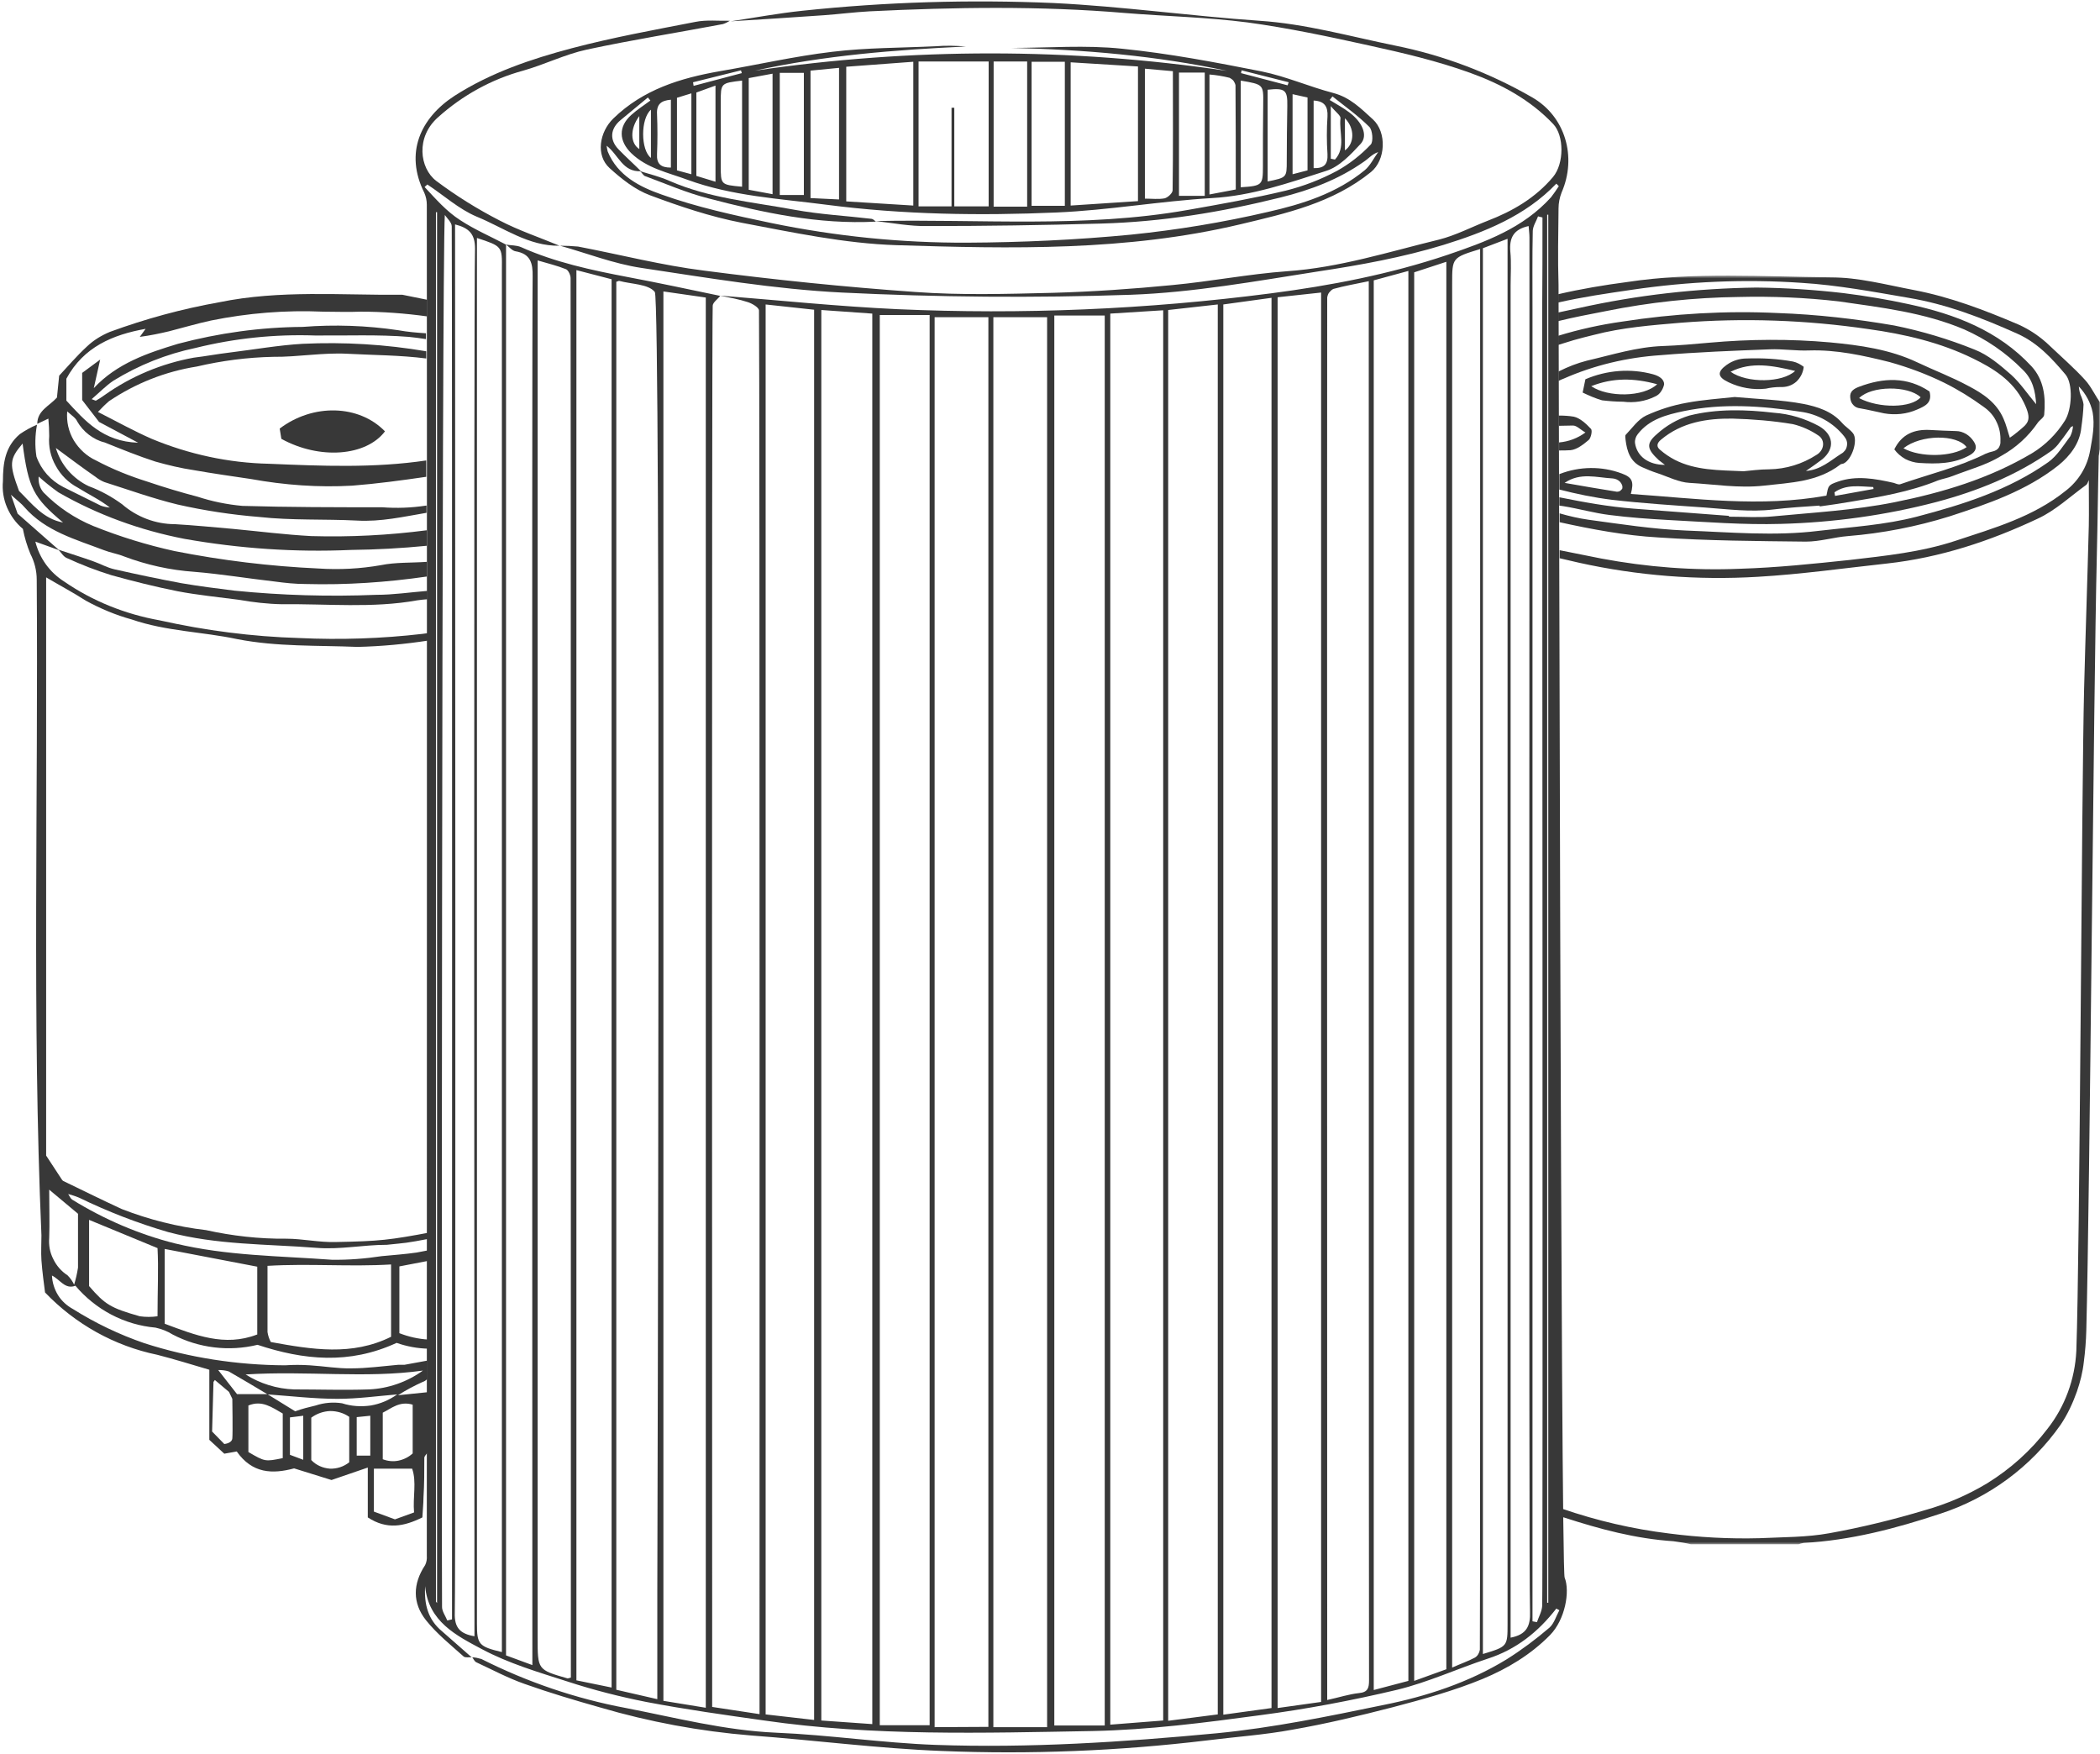 <?xml version="1.0" encoding="UTF-8"?> <svg xmlns="http://www.w3.org/2000/svg" width="758" height="633" viewBox="0 0 758 633" fill="none"><path d="M156.057 446.89C145.557 448.89 147.057 448.49 139.657 449.29C131.157 449.29 122.657 451.09 114.257 450.39C96.257 448.99 78.257 449.39 60.657 444.69C49.657 441.49 38.857 437.29 28.557 432.29C27.157 431.69 25.757 431.29 24.357 430.89L21.457 425.59C28.957 429.19 36.357 432.89 43.957 436.39C53.757 440.19 63.957 442.79 74.357 443.99C83.857 446.09 93.557 447.19 103.357 447.09C109.257 447.09 115.257 448.49 121.357 448.29C137.057 447.99 140.557 447.59 155.957 444.69" fill="#383838"></path><mask id="mask0_2735_216" style="mask-type:luminance" maskUnits="userSpaceOnUse" x="498" y="99" width="260" height="459"><path d="M757.957 99.49H498.957V557.49H757.957V99.49Z" fill="white"></path></mask><g mask="url(#mask0_2735_216)"><path d="M752.657 137.189C748.757 132.889 744.357 129.089 740.057 124.989C736.657 121.689 732.757 118.989 728.457 117.089C716.257 111.889 703.957 107.189 690.857 104.689C680.857 102.789 670.757 100.089 660.757 100.089C636.257 99.889 611.757 98.089 587.357 101.789C578.957 102.889 570.657 104.289 562.457 106.189C562.457 107.189 562.457 108.189 562.457 109.189C571.157 107.189 580.157 105.889 589.057 104.589C609.357 101.589 629.857 100.689 650.257 102.089C663.157 102.889 676.057 105.289 688.857 107.489C702.657 109.789 715.557 114.789 728.257 120.489C735.557 123.789 740.657 129.389 745.557 135.189C748.357 138.589 747.857 147.789 745.357 151.789C742.357 156.589 738.257 160.689 733.457 163.589C717.957 172.789 701.157 177.789 683.757 181.289C669.257 184.189 654.457 184.989 639.857 186.389C634.657 186.889 629.357 186.489 624.057 186.489V186.189C612.557 185.289 601.157 184.489 589.657 183.589C580.657 182.889 571.757 181.289 562.857 179.489C562.857 180.489 562.857 181.489 562.857 182.489C563.357 182.589 563.757 182.589 564.257 182.689C569.857 183.589 575.357 185.189 581.057 185.889C588.057 186.789 595.157 187.289 602.257 187.689C615.757 188.389 629.357 189.489 642.857 189.089C661.757 188.589 680.657 185.989 698.957 181.189C713.657 177.289 727.957 171.589 740.657 162.589C741.757 161.689 742.757 160.689 743.557 159.489C744.957 157.789 746.157 155.989 747.457 154.189C747.457 154.089 747.657 154.089 748.257 153.789C748.157 155.089 747.857 156.289 747.257 157.489C744.857 160.689 742.557 164.489 739.357 166.789C725.057 176.889 708.657 182.089 691.857 186.489C680.357 189.489 668.357 190.189 656.557 191.589C640.557 193.589 624.557 192.089 608.457 191.489C596.657 190.989 585.057 189.189 573.357 187.589C569.857 187.089 566.357 186.289 562.957 185.289C562.957 186.389 562.957 187.389 562.957 188.489C574.757 191.089 586.557 193.289 598.657 193.989C616.357 195.189 634.157 195.289 651.857 195.489C656.957 195.489 661.957 193.889 667.057 193.489C679.457 192.489 691.757 190.089 703.657 186.389C717.457 181.889 731.357 177.189 742.957 167.989C747.157 164.589 750.757 159.989 751.257 154.289C751.657 151.489 751.957 148.789 752.057 145.989C751.957 145.089 751.657 144.189 751.357 143.389C750.757 142.189 750.457 140.789 750.357 139.489C752.857 142.089 754.657 145.389 755.357 148.889C756.157 153.489 755.257 157.989 754.457 162.489C753.457 168.389 750.257 173.589 745.557 177.189C733.857 186.589 719.757 190.589 705.857 195.189C693.457 199.289 680.657 200.589 667.857 202.089C654.657 203.489 641.257 204.889 627.957 205.289C611.257 205.989 594.457 204.689 577.957 201.589C572.957 200.589 567.957 199.589 562.957 198.589C562.957 199.589 562.957 200.489 562.957 201.489C565.257 201.989 567.557 202.589 569.857 203.089C591.057 207.789 612.757 209.489 634.457 208.189C650.057 207.289 665.557 205.089 681.157 203.389C700.257 201.289 718.357 195.289 735.557 187.189C741.857 184.289 747.257 179.189 753.057 174.989C753.457 174.689 753.557 174.089 753.957 173.289C753.957 178.989 754.057 184.389 753.957 189.789C753.457 209.489 752.757 229.189 752.257 248.789C751.357 285.189 750.757 451.089 749.457 487.589C748.957 497.789 745.357 507.689 739.057 515.689C733.057 523.589 725.657 530.189 717.257 535.389C710.257 539.589 702.657 542.889 694.757 545.089C683.457 548.489 671.957 551.289 660.357 553.389C652.157 554.889 643.557 554.789 635.157 555.189C624.257 555.489 613.257 554.889 602.457 553.489C589.357 551.889 576.457 548.889 563.957 544.589V547.589C564.157 547.589 564.257 547.689 564.457 547.689C577.357 551.889 590.357 555.389 604.057 556.289C606.157 556.589 608.357 556.889 610.357 557.389H649.157C649.757 557.189 650.357 556.989 651.057 556.889C667.957 555.989 684.257 551.689 700.257 546.389C717.857 540.689 733.157 529.389 743.757 514.289C746.257 510.589 748.157 506.489 749.657 502.289C750.857 498.789 751.757 495.289 752.157 491.589C752.657 487.789 752.957 483.989 753.057 480.189C754.357 430.189 755.657 250.589 756.857 200.589C757.157 188.589 757.257 176.589 757.557 164.589C757.757 163.289 757.957 161.989 758.357 160.789V145.689C756.257 142.889 754.857 139.589 752.657 137.189Z" fill="#383838"></path><path d="M733.257 132.189C721.257 119.289 705.657 113.389 688.957 109.789C681.157 108.089 673.357 106.789 665.357 105.789C654.957 104.589 644.457 103.889 633.957 103.789C612.357 104.089 590.957 106.489 569.857 111.189C567.357 111.689 564.957 112.289 562.457 112.789C562.457 113.789 562.457 114.789 562.457 115.889C568.157 114.489 573.957 113.389 579.657 112.289C595.457 109.089 611.457 107.389 627.457 107.189C639.557 106.889 651.657 107.389 663.757 108.789C679.057 110.989 694.557 112.789 708.957 118.889C716.857 122.389 724.057 127.289 730.157 133.489C733.757 136.989 734.657 141.189 734.957 145.889C731.757 142.089 729.257 138.289 725.957 135.289C721.957 131.789 717.657 128.089 712.757 126.189C703.357 122.389 693.657 119.489 683.757 117.489C669.857 115.089 655.857 113.489 641.757 112.989C622.957 112.089 604.057 113.189 585.457 116.089C577.657 117.189 569.957 118.889 562.457 121.189C562.457 122.289 562.457 123.389 562.457 124.489C564.257 123.889 566.157 123.389 567.957 122.789C570.357 122.089 572.857 121.489 575.257 120.889C585.557 118.189 596.157 117.389 606.657 116.489C629.257 114.689 651.957 115.489 674.457 118.789C687.457 120.589 700.357 123.589 712.157 129.389C719.357 132.889 726.557 137.289 730.457 145.189C733.757 151.889 731.957 152.789 728.357 155.789C727.457 156.589 726.457 157.289 725.457 157.989C724.657 155.589 724.157 153.289 723.157 151.089C720.657 145.289 715.657 141.989 710.457 139.289C704.557 136.089 698.157 133.689 692.057 130.789C682.157 126.089 671.257 124.589 660.657 123.589C646.157 122.289 631.557 122.389 617.057 123.689C611.457 124.189 605.957 124.689 600.357 124.889C590.857 125.189 581.857 128.089 572.757 130.189C569.257 131.089 565.957 132.389 562.757 133.989C562.657 133.989 562.657 134.089 562.557 134.089C562.557 135.189 562.557 136.389 562.557 137.489C563.157 137.189 563.757 136.889 564.357 136.689C575.457 131.789 587.357 128.989 599.457 128.189C612.557 127.089 625.657 126.589 638.757 126.089C643.557 125.889 648.257 126.689 653.057 126.489C662.957 126.189 672.457 128.289 682.057 130.689C688.857 132.589 695.557 135.089 701.857 138.189C706.857 140.689 711.557 143.589 716.057 146.889C718.057 148.289 719.657 150.089 720.657 152.289C721.757 154.489 722.157 156.889 722.057 159.289C722.157 160.089 721.857 160.889 721.457 161.589C720.957 162.289 720.257 162.689 719.457 162.889C718.557 163.089 717.557 163.389 716.657 163.789C706.857 168.689 696.157 171.189 685.857 174.789C685.157 174.989 684.257 174.489 683.557 174.289C676.857 172.789 670.057 171.489 663.257 173.889C659.857 175.089 659.957 175.289 659.257 178.889C635.457 183.189 612.057 179.889 588.657 178.289C589.857 173.789 589.157 172.289 585.357 170.889C578.157 168.189 570.157 168.289 562.957 171.089C562.957 171.089 562.957 171.089 562.857 171.089C562.857 172.989 562.857 174.789 562.857 176.689C569.057 178.289 575.357 179.589 581.757 180.389C592.957 181.689 604.157 182.389 615.457 183.189C623.657 183.789 631.757 184.889 640.057 183.889C645.657 183.189 651.157 182.889 656.757 182.489L656.857 182.789C660.457 182.289 663.957 181.789 667.457 181.189C678.357 179.389 689.257 177.589 699.557 173.389C701.257 172.789 703.157 172.489 704.857 171.789C710.757 169.489 717.157 167.789 722.457 164.489C727.657 161.589 732.057 157.589 735.457 152.689C736.157 151.589 737.757 150.789 737.857 149.689C738.457 143.289 737.757 137.089 733.257 132.189ZM585.557 176.389C585.357 176.689 585.057 176.989 584.757 177.189C584.457 177.389 584.057 177.489 583.657 177.489C577.357 176.489 571.057 175.389 564.757 174.289C570.457 170.389 576.357 172.389 582.157 172.689C583.157 172.789 584.057 173.189 584.757 173.889C585.057 174.189 585.257 174.589 585.457 174.989C585.657 175.489 585.657 175.889 585.557 176.389ZM662.357 178.989L662.157 177.689C666.457 174.689 671.357 175.589 676.157 175.789L676.257 176.489L662.357 178.989Z" fill="#383838"></path><path d="M626.156 143.289C634.856 144.089 643.056 144.289 650.956 145.789C655.956 146.789 661.156 148.389 664.856 152.589C666.056 153.989 667.756 154.989 668.856 156.389C670.756 158.889 668.456 165.889 665.456 167.289C665.056 167.489 664.556 167.389 664.256 167.689C656.056 173.989 646.256 174.189 636.656 175.289C627.656 176.289 618.756 174.789 609.856 174.289C605.956 174.089 602.156 172.089 598.256 170.789C596.356 170.189 594.456 169.389 592.656 168.589C588.456 166.689 587.256 162.889 586.756 158.789C586.756 158.189 586.456 157.189 586.856 156.889C589.156 154.489 591.256 151.389 594.156 149.989C598.756 147.889 603.656 146.289 608.756 145.389C614.556 144.289 620.756 143.889 626.156 143.289ZM629.356 170.089C631.656 169.889 635.156 169.389 638.656 169.389C644.656 169.289 650.556 167.489 655.656 164.189C658.456 162.589 658.956 158.889 656.356 157.189C653.556 155.289 650.456 153.889 647.156 153.089C639.956 151.889 632.656 151.289 625.356 151.089C616.156 150.989 607.056 152.389 599.556 158.689C597.956 159.989 597.856 161.289 599.256 162.389C600.856 163.789 602.656 164.989 604.556 165.989C612.056 169.789 620.156 169.689 629.356 170.089ZM651.856 169.989C657.156 169.589 660.656 166.289 664.556 163.789C665.156 163.489 665.556 163.089 665.956 162.589C666.356 162.089 666.556 161.489 666.656 160.889C666.756 160.289 666.756 159.689 666.556 159.089C666.356 158.489 666.056 157.989 665.656 157.489C661.756 152.589 656.056 149.389 649.756 148.589C635.856 146.489 621.756 145.489 607.756 148.389C601.556 149.689 595.356 151.289 591.156 156.689C590.456 157.589 590.056 158.689 590.156 159.889C590.856 164.689 594.956 167.789 600.956 167.789C599.956 166.989 599.356 166.589 598.756 166.089C594.556 162.189 593.956 160.189 598.056 156.689C601.456 153.589 605.456 151.289 609.756 149.989C619.756 147.489 630.156 147.789 640.356 148.989C646.056 149.389 651.556 151.089 656.556 153.789C661.756 156.789 662.456 161.789 657.856 165.689C656.056 167.089 654.156 168.389 651.856 169.989Z" fill="#383838"></path><path d="M683.758 162.19C686.458 156.69 690.958 154.89 696.658 155.19C699.858 155.39 702.958 155.49 706.058 155.59C707.358 155.59 708.558 155.99 709.758 156.69C710.858 157.39 711.758 158.29 712.458 159.39C713.758 161.29 713.258 162.99 711.158 164.19C705.358 167.49 699.058 167.49 692.758 167.09C691.058 166.99 689.358 166.49 687.758 165.69C686.158 164.79 684.758 163.59 683.758 162.19ZM687.058 161.79C693.058 165.19 704.658 164.99 709.858 161.39C706.358 156.69 693.358 156.79 687.058 161.79Z" fill="#383838"></path><path d="M562.659 153.69C564.359 153.69 566.059 153.59 567.759 153.59C569.159 153.59 570.459 155.09 572.259 156.09C569.459 158.19 566.159 159.39 562.759 159.69C562.759 160.69 562.759 161.59 562.759 162.59C564.159 162.59 565.459 162.59 566.859 162.49C569.159 162.29 571.559 160.39 573.459 158.79C574.259 158.09 574.859 155.39 574.259 154.79C572.559 152.99 570.359 150.89 568.059 150.39C566.259 150.09 564.459 149.99 562.559 149.99C562.659 151.29 562.659 152.49 562.659 153.69Z" fill="#383838"></path><path d="M571.258 141.689L572.258 136.889C579.958 133.589 588.558 132.889 596.658 135.089C598.858 135.689 600.758 136.889 600.658 138.789C600.458 139.689 600.058 140.589 599.558 141.289C599.058 142.089 598.358 142.689 597.458 143.089C593.858 144.889 589.858 145.489 585.858 144.989C583.358 144.989 580.758 144.789 578.258 144.489C575.858 143.789 573.558 142.789 571.258 141.689ZM598.158 138.689C589.758 136.389 582.158 136.289 574.358 139.389C580.358 143.489 593.158 143.389 598.158 138.689Z" fill="#383838"></path><path d="M651.058 132.389C650.858 134.489 649.858 136.389 648.358 137.789C646.758 139.189 644.758 139.789 642.658 139.689C640.858 139.689 639.058 139.889 637.358 140.289C632.758 140.789 628.158 139.989 623.958 137.989C619.858 136.089 619.758 134.189 623.258 131.689C625.358 130.189 627.858 129.389 630.458 129.389C636.058 129.189 641.658 129.489 647.158 130.489C648.558 130.789 649.858 131.489 651.058 132.389ZM624.658 134.189C630.658 138.389 643.358 138.189 647.958 133.889C639.958 131.989 632.258 130.389 624.658 134.189Z" fill="#383838"></path><path d="M696.459 141.289C697.559 145.389 694.859 146.589 692.059 147.789C688.259 149.489 684.059 149.889 680.059 149.189C677.159 148.589 674.359 147.889 671.459 147.389C670.459 147.289 669.559 146.889 668.959 146.189C668.259 145.489 667.959 144.589 667.859 143.589C667.559 141.189 669.259 140.289 671.059 139.589C679.859 136.289 688.359 135.889 696.459 141.289ZM671.059 143.689C678.259 147.489 689.959 147.289 693.259 143.389C688.759 139.089 675.459 139.189 671.059 143.689Z" fill="#383838"></path></g><path d="M170.257 598.191C169.257 598.091 167.957 598.391 167.357 597.891C162.657 593.691 157.657 589.691 153.757 584.791C148.857 578.591 148.957 571.691 153.457 564.891C153.957 563.891 154.157 562.691 154.057 561.591C154.057 550.791 154.157 84.691 154.057 73.891C154.057 72.391 153.757 70.991 153.157 69.591C145.957 55.191 151.757 42.591 164.057 34.591C177.157 26.191 191.757 21.291 206.457 17.391C221.257 13.491 236.157 10.791 251.057 7.891C255.057 7.091 259.357 7.591 263.457 7.491C262.657 7.991 261.857 8.391 260.957 8.691C244.557 11.791 228.157 14.391 211.857 17.891C203.957 19.591 196.657 23.291 188.857 25.491C177.457 28.591 166.957 34.391 158.157 42.291C149.957 49.491 151.457 60.691 157.457 65.291C164.657 70.691 172.357 75.491 180.357 79.591C187.257 83.191 194.757 85.691 201.957 88.691C190.757 88.891 181.857 82.191 172.057 78.191C165.657 75.491 160.157 70.491 154.257 66.591L153.257 67.491C157.257 71.791 161.157 76.291 166.157 79.491C171.357 82.891 177.157 85.391 182.657 88.291C182.657 106.291 182.657 579.391 182.657 597.491L192.157 600.991C192.157 585.391 191.957 114.991 192.257 99.891C192.357 94.891 191.457 91.591 186.057 90.691C184.857 90.491 183.757 89.091 182.657 88.291C184.457 88.591 186.457 88.491 188.057 89.191C200.357 94.691 213.457 97.491 226.557 99.991C237.757 102.091 248.857 104.491 259.957 106.791C259.057 107.991 257.357 109.091 257.257 110.291C256.857 114.891 257.057 574.791 257.057 579.491C257.057 591.591 257.057 603.691 257.057 616.091L274.157 618.691C274.157 601.291 274.257 129.091 273.957 112.091C273.957 110.991 271.557 109.591 270.057 109.091C266.757 107.991 263.257 107.391 259.857 106.691C281.157 108.391 302.457 110.591 323.857 111.591C368.857 113.591 413.957 111.691 458.657 105.891C480.257 103.091 501.657 98.991 522.457 91.991C536.257 87.291 549.757 82.391 559.857 71.191C560.857 69.891 561.757 68.591 562.657 67.191L561.757 66.291C550.557 77.991 535.857 83.791 521.057 88.391C506.357 92.891 490.957 95.691 475.657 97.991C453.257 101.491 430.657 105.591 408.157 106.391C373.457 107.591 338.557 107.291 303.857 105.591C279.657 104.391 255.457 100.291 231.457 96.691C221.457 95.191 211.857 91.391 202.157 88.691C204.357 88.691 206.457 88.791 208.657 88.991C223.857 91.891 238.957 95.791 254.257 97.691C279.557 100.991 304.957 103.591 330.457 105.391C346.857 106.591 363.457 106.091 379.957 105.691C394.357 105.291 408.857 104.291 423.157 102.891C437.057 101.591 450.757 98.891 464.657 97.891C483.457 96.591 501.257 90.891 519.357 86.491C525.357 84.991 531.057 81.991 536.957 79.691C546.057 76.191 554.257 71.391 560.557 63.891C564.657 58.991 564.557 48.891 560.657 44.791C552.357 35.991 541.757 30.291 530.657 26.291C518.757 21.991 506.357 19.091 494.057 16.391C479.557 13.191 464.957 10.091 450.257 8.091C435.557 6.191 420.757 5.891 406.057 4.691C375.357 2.091 344.557 2.591 313.857 4.091C308.357 4.391 302.957 5.091 297.457 5.491C286.257 6.291 274.957 6.991 263.757 7.691C272.357 6.391 280.957 4.791 289.557 3.891C319.657 0.691 350.057 -0.209 380.257 1.091C405.057 2.291 429.757 5.791 454.557 7.491C471.357 8.591 487.457 13.191 503.757 16.491C521.057 19.991 537.657 26.291 552.957 35.091C565.057 41.991 569.257 56.691 563.657 69.491C562.957 71.291 562.557 73.291 562.557 75.191C562.457 84.391 562.257 93.491 562.557 102.691C562.657 106.591 563.357 565.791 564.757 569.391C566.757 574.391 564.957 584.591 559.457 590.191C552.457 597.291 544.057 602.291 535.157 605.991C524.757 610.291 513.757 613.291 502.757 616.191C490.757 619.291 478.657 622.191 466.557 624.291C456.357 626.191 445.857 626.891 435.557 628.191C403.857 631.991 371.857 633.291 339.957 631.991C316.957 631.091 294.057 628.091 271.057 626.391C252.657 624.891 234.357 621.491 216.657 616.291C207.457 613.691 198.357 610.991 189.357 607.791C183.357 605.691 177.757 602.691 171.957 599.991C171.257 599.691 170.957 598.791 170.457 598.191C171.557 598.191 172.657 598.491 173.757 598.791C190.257 607.091 207.757 613.091 225.957 616.491C243.957 619.991 261.657 624.591 280.157 625.391C299.357 626.191 318.457 629.091 337.657 629.791C371.557 630.991 405.357 628.791 439.257 625.591C459.657 623.591 479.457 619.491 499.357 615.391C514.857 612.291 530.157 607.291 543.857 598.891C549.257 595.491 554.357 591.691 559.257 587.491C560.957 585.991 561.657 583.391 562.857 581.191L561.757 580.591C555.257 588.991 547.257 595.391 536.957 598.691C526.057 602.291 515.457 607.191 504.357 609.891C487.957 613.791 471.457 616.891 454.757 619.091C434.757 621.791 414.557 624.391 394.357 624.791C354.857 625.491 315.157 626.691 275.857 620.991C261.657 618.991 247.357 616.991 233.257 614.291C223.657 612.391 214.257 609.991 205.057 606.991C194.457 603.591 183.557 600.391 173.857 595.191C164.857 590.391 154.557 585.291 153.457 572.491C153.057 578.991 154.457 584.591 159.557 588.791L170.257 598.191ZM358.557 114.491V623.391H377.957V114.491H358.557ZM356.757 623.291V114.491H337.357V623.391L356.757 623.291ZM400.757 113.191V622.491L419.857 620.991V111.991L400.757 113.191ZM314.857 622.291V113.191L296.457 111.891V620.991L314.857 622.291ZM380.557 113.891V622.791H398.757V113.891H380.557ZM421.657 111.891V621.091L439.557 618.791V109.891L421.657 111.891ZM317.557 622.691H335.557V113.691H317.557V622.691ZM458.957 616.491V107.491L441.557 109.891V618.891L458.957 616.491ZM293.857 620.791V111.791L276.357 109.891V618.791L293.857 620.791ZM461.157 107.291V616.491L476.857 614.291V105.591L461.157 107.291ZM254.757 616.391V107.391L239.457 105.191V613.891L254.757 616.391ZM479.057 613.591C483.257 612.691 486.857 611.491 490.557 611.091C493.757 610.791 494.157 609.191 494.157 606.491C494.057 592.191 494.057 122.591 494.057 108.291V101.491C489.257 102.491 485.257 103.191 481.257 104.291C480.657 104.591 480.157 105.091 479.757 105.591C479.357 106.091 479.157 106.791 479.057 107.391C478.957 124.291 479.057 596.291 479.057 613.591ZM237.257 613.291V607.991C237.257 596.691 237.257 585.391 237.257 574.091C237.257 569.491 238.657 108.291 236.357 105.391C234.057 102.491 227.957 102.591 223.557 101.391C223.357 101.291 222.957 101.591 222.457 101.691V609.891L237.257 613.291ZM495.857 101.191V609.991L508.357 606.691V97.791L495.857 101.191ZM208.057 97.491V606.491L220.757 609.091V100.791L208.057 97.491ZM522.057 94.491L510.457 98.291V606.691L522.057 602.491V94.491ZM206.057 605.491C206.057 588.891 206.057 116.991 205.957 100.391C205.957 99.291 205.157 97.591 204.357 97.191C201.157 95.891 197.757 95.091 194.057 93.991C194.057 108.391 194.057 577.391 194.057 591.191C194.057 602.691 194.057 602.691 204.857 605.791C205.157 605.791 205.357 605.691 206.057 605.491ZM534.257 89.891C524.157 92.991 524.157 92.991 524.157 102.391C524.157 103.591 524.157 104.691 524.157 105.891V601.891C527.257 600.491 529.957 599.591 532.357 598.291C532.857 597.991 533.257 597.591 533.557 597.091C533.857 596.591 534.057 596.091 534.157 595.491C534.357 578.791 534.257 106.891 534.257 89.891ZM535.257 596.991C544.157 594.291 544.157 594.291 544.157 585.991C544.157 578.291 544.157 115.491 544.157 107.791V86.191L535.257 89.591V596.991ZM172.157 85.891V585.991C172.157 593.491 172.757 594.291 181.157 596.291C181.157 581.591 181.157 111.691 181.157 97.091C181.257 88.891 181.257 88.891 172.157 85.891ZM164.257 80.991C164.257 96.591 164.557 566.991 164.157 582.091C163.957 587.591 166.157 589.691 171.257 590.591C171.257 575.191 170.957 104.791 171.457 89.691C171.457 84.391 169.257 82.291 164.257 80.991ZM545.257 591.091C550.957 589.991 552.457 586.991 552.257 581.691C551.757 568.091 552.157 99.291 552.057 85.691C552.057 84.391 551.857 82.991 551.757 81.591C546.257 82.791 544.757 85.891 545.157 90.791C545.557 94.891 545.257 99.091 545.257 103.191V591.091ZM161.457 584.891L163.157 584.491C163.157 568.591 163.257 97.491 163.057 81.691C163.057 80.291 161.457 78.891 160.557 77.591C159.457 93.691 159.357 564.391 159.557 579.791C159.457 581.491 160.757 583.191 161.457 584.891ZM556.757 78.491L555.157 78.091C554.557 79.791 553.357 81.491 553.257 83.291C553.057 92.591 553.157 101.991 553.157 111.291V585.191L554.757 585.491C555.457 583.491 556.557 581.591 556.657 579.591C556.957 575.591 556.657 116.391 556.657 112.391C556.757 101.091 556.757 89.791 556.757 78.491ZM157.357 578.091L157.757 578.591V76.591H157.357V578.091ZM558.857 77.491H558.457V578.491H558.857V77.491Z" fill="#383838"></path><path d="M442.956 25.591C417.256 20.091 391.256 17.891 365.156 17.291C378.456 17.291 391.856 16.191 405.056 17.591C421.956 19.291 438.756 22.491 455.456 25.791C464.256 27.591 472.556 31.291 481.356 33.591C487.356 35.191 491.256 39.191 495.556 43.091C500.656 47.791 500.156 57.791 494.856 62.091C481.056 73.291 464.356 76.991 447.556 80.991C406.656 90.691 365.056 89.791 323.556 88.491C304.856 87.891 286.156 83.891 267.656 80.391C256.356 78.191 245.356 74.491 234.656 70.491C229.256 68.491 224.356 64.591 220.056 60.691C214.956 56.091 216.356 47.691 221.356 42.791C232.156 32.291 245.556 28.191 259.856 25.691C273.356 23.391 286.856 20.291 300.456 18.691C312.756 17.191 325.356 17.291 337.756 16.691C341.356 16.391 345.056 16.491 348.656 16.791C323.056 17.991 297.656 19.991 272.556 25.491C329.056 17.191 386.456 17.191 442.956 25.591ZM316.056 79.791C353.556 78.991 391.256 82.391 428.656 75.791C440.556 73.691 452.456 71.591 464.156 68.791C470.556 67.191 476.756 64.791 482.556 61.691C487.056 59.191 491.156 55.991 494.756 52.191C495.756 51.191 495.456 46.991 494.256 45.791C490.256 41.791 485.456 38.391 480.956 34.791L479.956 36.091C482.356 37.591 484.856 38.891 487.056 40.591C491.756 44.091 493.856 48.891 491.156 51.891C487.556 55.791 483.456 60.191 478.656 61.691C465.256 65.991 451.956 70.691 437.456 71.491C418.756 72.591 400.156 75.891 381.456 76.691C353.756 77.891 325.956 77.491 298.256 73.891C281.356 71.691 264.256 70.791 248.156 64.891C241.156 62.291 233.556 60.791 227.856 55.291C223.356 50.891 223.156 45.691 227.856 41.491C229.956 39.591 232.456 37.991 234.756 36.291L233.856 35.191C230.556 37.891 227.256 40.691 223.956 43.391C220.256 46.491 219.956 50.491 223.256 53.891C225.856 56.591 228.656 59.091 231.356 61.791C224.756 62.191 223.256 55.891 218.956 52.591C219.056 53.291 219.156 53.991 219.356 54.691C222.956 63.491 231.056 67.491 238.756 70.191C251.556 74.791 264.956 77.691 278.356 80.491C301.656 85.291 325.356 87.691 349.056 87.591C368.756 87.491 388.556 86.591 408.256 84.691C424.856 82.991 441.356 80.291 457.656 76.491C470.056 73.691 482.456 69.791 492.656 61.391C494.656 59.691 495.856 57.091 497.456 54.891C495.156 55.691 493.956 57.291 492.256 58.391C483.156 64.791 473.056 68.591 462.156 71.291C440.856 76.591 419.356 80.091 397.456 80.691C376.456 81.291 355.556 81.591 334.556 81.591C328.456 81.691 322.256 80.491 316.056 79.791ZM331.556 22.191V74.491H343.456V38.891H344.456V74.491H356.856V22.191H331.556ZM329.656 22.291L305.456 24.091V72.691L329.656 74.191V22.291ZM386.456 74.191L410.756 72.591V23.991L386.456 22.491V74.191ZM370.756 74.591V22.191H358.656V74.591H370.756ZM372.356 74.291H384.356V22.291H372.356V74.291ZM302.856 71.991V24.491L292.556 25.491V71.491L302.856 71.991ZM413.256 71.691C415.756 71.691 418.156 71.991 420.356 71.591C421.556 71.291 423.256 69.691 423.256 68.691C423.456 54.591 423.356 40.491 423.356 25.691L413.256 24.791V71.691ZM434.856 70.691V26.191H425.556V70.691H434.856ZM446.056 68.391C446.056 55.691 446.056 43.191 445.956 30.791C445.856 30.191 445.556 29.691 445.256 29.191C444.856 28.691 444.356 28.391 443.856 28.091C441.456 27.491 439.056 27.091 436.556 26.891V70.191L446.056 68.391ZM290.156 26.291H281.456V70.391H290.156V26.291ZM278.856 70.091V26.591L270.256 28.191V68.491L278.856 70.091ZM447.856 29.091V67.591C455.656 67.091 455.856 66.791 455.856 59.991C455.856 52.491 455.856 44.991 455.956 37.491C456.056 30.491 456.056 30.491 447.856 29.091ZM267.856 29.091C260.156 29.991 260.156 29.991 260.156 36.891C260.156 44.591 260.156 52.191 260.156 59.791C260.156 66.691 260.156 66.691 267.856 67.391V29.091ZM457.556 65.491C464.456 64.091 464.456 64.091 464.456 58.091C464.456 51.491 464.556 44.791 464.656 38.191C464.756 32.491 463.856 31.691 457.556 32.391V65.491ZM258.256 30.891L251.356 33.391V63.491L258.256 65.591V30.891ZM249.556 62.891V33.691L244.356 35.291V61.491L249.556 62.891ZM471.956 61.491V35.191L466.556 33.991V62.891L471.956 61.491ZM242.156 35.991C238.756 36.291 236.956 37.491 237.156 41.191C237.356 45.991 237.356 50.791 237.156 55.591C236.956 59.191 238.556 60.491 242.156 60.491V35.991ZM474.156 60.691C477.956 60.791 479.356 59.291 479.156 55.591C478.856 51.091 478.856 46.591 479.156 42.091C479.356 38.391 478.056 36.491 474.156 36.291V60.691ZM480.356 57.291L481.856 57.591C485.856 53.291 483.256 47.691 483.856 42.691C483.956 41.691 482.156 40.491 480.356 38.291V57.291ZM234.956 39.591C231.156 42.891 231.256 54.191 234.956 56.991V39.591ZM230.756 41.891C227.256 46.591 227.556 51.791 230.756 53.791V41.891ZM485.456 42.691V54.291C488.956 51.791 489.056 46.291 485.456 42.691ZM250.156 29.691L250.356 30.991L267.756 26.391L267.456 25.391L250.156 29.691ZM464.756 30.791L465.156 29.691L448.156 25.391L447.956 26.391L464.756 30.791Z" fill="#383838"></path><path d="M231.055 61.791C234.655 62.891 238.255 63.791 241.655 65.291C256.055 71.591 271.555 72.891 286.655 75.691C295.855 77.391 305.355 77.891 314.655 78.991C315.155 79.091 315.655 79.591 316.155 79.991C295.455 81.091 275.455 76.791 255.655 71.591C247.755 69.591 240.255 66.291 232.655 63.491C232.055 63.091 231.655 62.291 231.055 61.791Z" fill="#383838"></path><path d="M138.957 155.691C132.157 164.691 115.357 165.991 101.557 158.391L100.957 154.691C112.957 145.591 129.557 145.991 138.957 155.691Z" fill="#383838"></path><path d="M154.059 213.291C147.959 213.791 141.959 214.691 135.859 214.691C118.759 215.391 101.659 214.891 84.659 213.191C78.259 212.391 71.859 211.591 65.459 210.491C57.359 208.991 49.359 207.291 41.359 205.491C38.659 204.891 36.259 203.491 33.659 202.591C29.459 201.091 25.259 199.791 21.059 198.391C22.059 199.391 22.859 200.891 24.059 201.391C29.259 203.791 34.659 205.891 40.159 207.591C48.059 209.791 56.059 211.791 64.059 213.391C71.359 214.791 78.759 215.491 86.259 216.491C91.359 217.391 96.559 217.991 101.859 218.091C118.059 217.891 134.459 219.591 150.559 216.691C151.759 216.491 153.059 216.391 154.259 216.291V213.291H154.059Z" fill="#383838"></path><path d="M60.957 119.591C66.057 118.291 71.057 116.791 76.157 115.691C89.457 112.991 103.057 111.891 116.657 112.491C121.157 112.491 125.657 112.691 130.157 112.491C138.157 112.491 146.157 113.091 154.157 114.191V108.191C151.157 107.591 148.257 106.991 145.257 106.391C123.257 106.591 101.057 104.591 79.157 109.091C65.657 111.491 52.457 115.091 39.657 119.791C36.557 121.091 33.757 122.791 31.357 125.091C27.657 128.491 24.457 132.291 21.357 135.591L20.557 143.491C17.757 146.591 13.457 148.191 13.457 152.991L17.457 151.091C17.657 153.191 17.757 155.291 17.757 157.391C17.457 161.191 18.257 164.891 20.157 168.191C21.957 171.491 24.657 174.191 28.057 175.991C31.857 178.391 35.957 180.291 39.657 183.191C38.557 183.091 37.357 182.891 36.357 182.491C31.857 180.291 27.357 177.991 22.857 175.791C18.357 173.491 14.857 169.591 13.157 164.791C12.557 160.991 12.657 157.091 13.357 153.291C11.157 154.191 9.057 155.391 7.157 156.691C1.857 161.191 1.057 167.091 1.057 173.691C0.757 176.891 1.257 180.191 2.557 183.191C3.857 186.191 5.757 188.791 8.257 190.891C8.857 193.991 9.757 196.991 10.957 199.891C12.457 202.791 13.257 205.991 13.257 209.191C13.857 288.091 11.557 366.991 14.957 445.891C14.957 448.891 14.757 451.891 14.957 454.891C15.257 459.091 15.857 463.291 16.257 466.491C27.157 477.891 41.257 485.791 56.757 488.991C62.957 490.591 69.157 492.491 75.557 494.391V519.691L80.957 524.691L85.457 523.891C91.057 531.891 98.357 532.091 106.157 529.991L119.657 534.191L132.757 529.691V547.691C139.657 552.191 145.757 550.991 152.457 547.691C152.557 545.291 152.857 542.891 152.857 540.491C153.157 535.691 153.157 530.891 153.157 526.191C153.157 525.591 153.857 524.991 154.257 524.391H154.357V502.491L143.657 503.591C146.457 501.791 149.457 500.191 152.557 498.791C153.257 498.591 153.757 498.191 154.257 497.691V491.091C151.557 491.591 148.757 492.091 146.057 492.591H143.857C138.157 493.091 132.457 493.891 126.757 493.891C121.857 493.991 116.857 493.091 111.857 492.791C108.857 492.591 105.857 492.591 102.857 492.791C85.657 492.691 68.457 490.091 52.057 484.791C43.057 481.691 34.457 477.591 26.357 472.491C24.157 471.291 22.257 469.591 20.957 467.491C19.657 465.391 18.857 462.891 18.757 460.391C21.657 461.791 23.457 465.491 27.157 464.091V463.991C34.457 472.691 44.857 478.191 56.157 479.191C58.357 479.691 60.457 480.491 62.357 481.691C71.757 486.591 82.657 487.891 92.957 485.391C109.557 490.891 126.057 492.591 143.157 484.691C146.857 485.991 150.657 486.691 154.557 486.791V483.491C151.057 483.291 147.457 482.491 144.157 481.191V457.091L154.557 455.091V451.291C153.157 451.591 151.757 451.791 150.357 452.091C146.157 452.691 141.957 452.991 137.757 453.391C131.857 454.291 125.757 454.791 119.757 454.691C100.857 453.291 81.757 453.291 63.157 448.791C50.057 445.491 37.557 440.091 26.057 432.991C25.457 432.591 25.157 431.791 24.757 431.191L22.557 426.091L16.657 417.091V208.391C21.557 211.291 26.457 213.891 30.957 216.791C36.257 219.691 41.757 221.991 47.557 223.591C60.057 227.891 73.057 227.991 85.657 230.691C100.057 233.491 114.557 232.891 129.057 233.491C137.657 233.291 146.157 232.491 154.657 231.191V228.491C153.957 228.591 153.157 228.691 152.457 228.791C137.757 230.491 122.857 230.991 108.057 230.291C91.057 229.791 74.157 227.591 57.557 223.891C45.257 221.691 33.457 216.991 23.157 209.891C17.957 206.591 14.257 201.491 12.757 195.491L21.357 198.591L6.357 185.391L3.957 178.591C6.557 180.891 7.857 181.891 8.857 183.091C16.457 191.791 27.357 194.691 37.557 198.591C39.857 199.491 42.457 199.891 44.657 200.791C52.857 203.891 61.457 205.791 70.157 206.391C79.857 207.191 89.457 208.791 99.157 209.891C102.857 210.391 106.557 210.791 110.357 210.791C124.957 211.191 139.557 210.191 154.057 208.091V202.791C148.557 203.191 142.857 202.891 137.457 203.991C130.057 205.291 122.457 205.691 114.957 205.191C97.457 204.391 80.157 202.291 62.957 198.891C52.957 196.691 43.257 193.691 33.757 189.891C26.957 187.091 20.857 182.991 15.757 177.791C15.057 176.991 14.557 176.091 14.257 175.091C13.957 174.091 13.857 172.991 13.957 171.991C16.157 173.991 18.557 175.891 21.057 177.691C35.157 185.791 50.557 191.391 66.557 194.491C86.357 197.991 106.557 199.391 126.657 198.491C135.757 198.391 144.957 197.891 154.057 196.991V191.391C140.257 193.191 126.357 193.891 112.357 193.491C102.957 192.991 93.557 191.791 84.057 190.891C77.057 190.291 70.157 189.591 63.157 189.191C56.157 189.191 49.357 186.591 44.057 181.991C40.357 179.291 36.357 177.091 32.057 175.491C29.257 174.191 26.657 172.191 24.657 169.891C22.557 167.491 21.057 164.691 20.157 161.691C25.857 165.891 29.957 168.991 34.457 172.091C35.457 172.891 36.457 173.491 37.657 173.991C46.457 176.791 55.057 179.891 64.057 182.091C73.757 184.291 83.657 185.791 93.557 186.591C105.357 187.891 117.157 187.291 128.857 187.891C137.457 188.391 145.657 186.491 153.957 185.091V182.491C153.857 182.491 153.857 182.491 153.757 182.491C148.557 183.291 143.257 183.491 137.957 183.091C121.157 183.091 104.257 183.091 87.457 182.591C81.957 182.091 76.557 180.991 71.357 179.291C65.257 177.691 59.257 175.891 53.357 173.891C46.957 171.891 40.657 169.391 34.657 166.191C31.357 164.691 28.557 162.091 26.657 158.991C24.757 155.791 23.957 152.191 24.257 148.491C26.057 150.091 27.357 150.891 27.857 152.091C28.957 153.991 30.357 155.591 32.057 156.891C33.757 158.191 35.657 159.191 37.757 159.691C43.757 162.091 49.857 164.591 56.057 166.591C60.657 167.891 65.257 168.991 69.957 169.691C76.757 170.891 83.757 171.891 90.557 172.891C102.657 175.091 114.957 175.991 127.157 175.291C136.057 174.591 144.957 173.391 153.857 172.091V166.191C135.057 168.991 116.057 168.191 97.157 167.391C82.557 167.091 68.257 163.991 54.757 158.391C48.357 155.591 42.257 152.191 35.357 148.691C36.657 147.291 37.957 145.991 39.357 144.791C48.857 138.391 59.657 134.091 71.057 132.291C80.057 130.191 89.257 128.991 98.557 128.791C107.557 128.891 116.557 127.191 125.557 127.691C134.957 128.191 144.557 128.191 153.857 129.391V126.791C139.157 124.291 124.257 123.391 109.257 124.091C100.557 124.591 91.557 126.191 82.557 127.291C78.357 127.791 74.157 128.591 69.957 129.091C58.357 131.191 47.357 135.791 37.757 142.591C36.757 143.291 35.757 143.991 34.657 144.591C34.557 144.691 34.257 144.491 33.157 144.091H33.057C35.857 141.691 38.257 139.191 40.957 137.391C50.057 131.791 60.057 127.791 70.557 125.591C84.657 122.091 99.157 120.591 113.657 121.091C125.157 121.191 136.357 120.691 147.557 121.591C149.657 121.791 151.757 122.091 153.757 122.391V120.291C150.457 120.091 147.057 119.791 143.757 119.191C132.357 117.491 120.757 117.091 109.257 117.991C94.057 118.091 78.957 120.191 64.257 124.091C53.357 127.391 42.257 131.091 33.857 140.091L36.157 129.791L29.657 134.591V144.391L35.757 152.291L49.857 159.791C37.157 159.391 30.657 151.891 23.957 144.591V136.691C30.157 125.191 40.757 120.791 52.557 118.691L50.457 121.591C54.257 121.091 57.557 120.391 60.957 119.591ZM102.057 526.291C95.657 527.591 95.657 527.591 89.657 524.091V507.291C94.557 505.291 98.057 507.891 102.057 510.191V526.291ZM109.457 526.891L104.657 525.091V511.591L109.457 510.991V526.891ZM126.057 527.791C124.057 529.391 121.557 530.191 119.057 530.091C116.557 529.891 114.157 528.891 112.357 526.991V511.691C114.357 510.191 116.757 509.391 119.157 509.291C121.657 509.291 124.057 509.991 126.057 511.391V527.791ZM133.657 525.391H128.757V511.491L133.657 510.991V525.391ZM123.457 506.491C120.257 505.991 116.957 506.291 113.957 507.291C111.457 507.891 108.957 508.491 106.557 509.391L96.657 503.291C105.057 503.891 113.457 504.891 121.857 504.891C129.057 504.891 136.157 503.891 143.357 503.291C140.557 505.291 137.357 506.691 133.857 507.291C130.357 507.791 126.857 507.591 123.457 506.491ZM149.457 545.891L142.557 548.391L134.957 545.591V530.091H148.757C150.457 534.891 148.957 540.291 149.457 545.891ZM148.957 506.991V524.591C147.557 525.891 145.757 526.791 143.857 527.191C141.957 527.591 139.957 527.391 138.157 526.691V509.891C141.357 508.291 144.257 505.591 148.957 506.991ZM152.657 494.691C146.957 498.791 140.157 501.191 133.157 501.491C124.157 501.791 115.157 501.491 106.157 501.491C99.957 501.291 93.857 499.391 88.657 496.091C110.957 494.691 131.857 497.591 152.657 494.691ZM82.557 494.991C87.257 497.691 91.957 500.491 96.457 503.191H85.557L78.757 494.491C80.057 494.491 81.257 494.591 82.557 494.991ZM77.057 498.791L77.557 498.091L82.657 502.391L83.857 504.891C83.857 504.891 84.057 517.391 83.857 519.191C83.657 520.991 80.957 521.191 80.957 521.191L76.557 516.691L77.057 498.791ZM96.557 456.891C111.657 455.991 126.157 457.291 141.157 456.391V482.491C127.057 489.491 112.657 487.091 97.757 484.391C97.157 483.291 96.757 482.091 96.557 480.791V456.891ZM59.457 450.791L92.857 457.191V481.691H92.757C81.057 486.191 70.457 481.891 59.457 477.791V450.791ZM32.157 440.291L56.857 450.491C57.257 457.691 56.857 466.091 56.857 475.091C54.757 475.391 52.557 475.391 50.457 475.091C39.857 472.091 37.857 470.791 32.157 464.191V440.291ZM17.757 446.791C17.957 441.291 17.757 435.791 17.757 429.391L28.157 438.091V457.491C27.857 459.591 27.357 461.691 26.757 463.691C26.157 462.391 25.357 461.291 24.357 460.291C22.157 458.891 20.357 456.791 19.257 454.491C17.957 451.991 17.557 449.391 17.757 446.791ZM22.757 188.591C15.557 187.291 11.457 181.691 6.857 177.191C3.257 167.391 3.357 165.791 8.157 160.091C10.257 176.191 12.057 179.591 22.757 188.591Z" fill="#383838"></path></svg> 